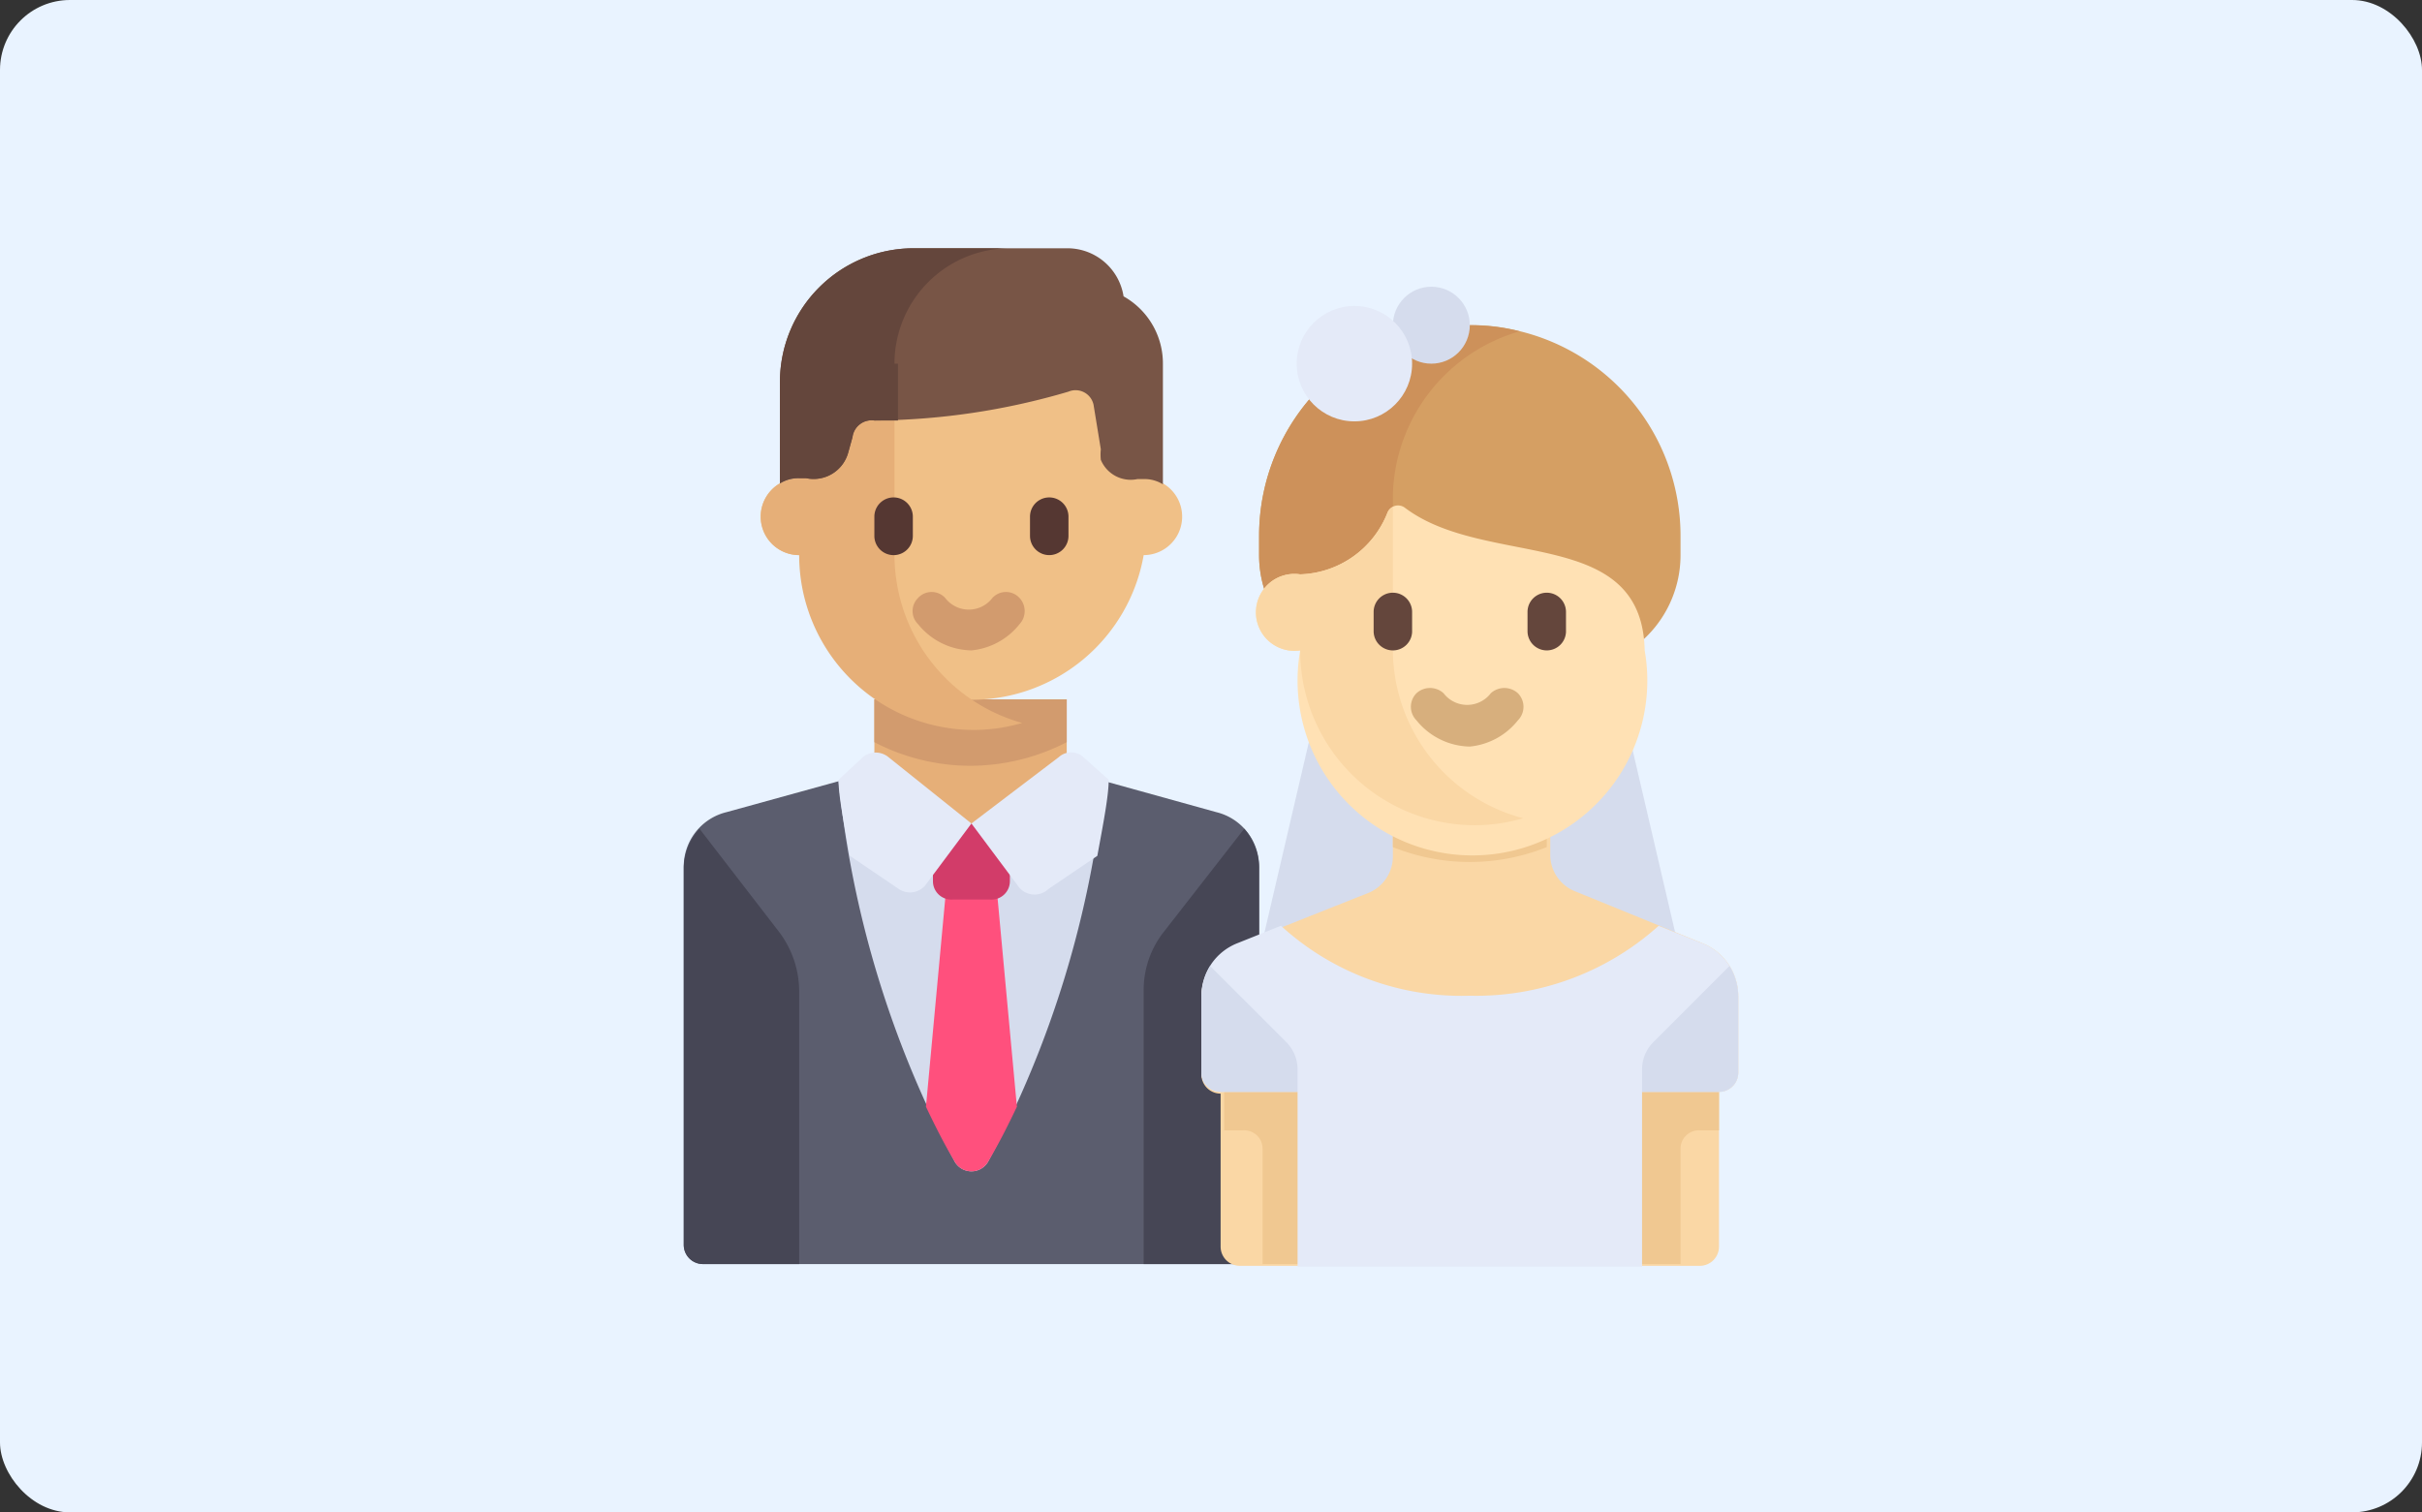 <svg xmlns="http://www.w3.org/2000/svg" viewBox="0 0 27.7 17.3"><rect x="0" y="0" width="27.7" height="17.3" fill="#333333" stroke="none"/><defs><style>.cls-1{fill:#e9f3ff;}.cls-2{fill:#5b5d6e;}.cls-3{fill:#d5dced;}.cls-4{fill:#ff507d;}.cls-5{fill:#e6af78;}.cls-6{fill:#d23c69;}.cls-7{fill:#d29b6e;}.cls-8{fill:#f0c087;}.cls-9{fill:#553732;}.cls-10{fill:#785546;}.cls-11{fill:#64463c;}.cls-12{fill:#464655;}.cls-13{fill:#e4eaf8;}.cls-14{fill:#d59f63;}.cls-15{fill:#cd915a;}.cls-16{fill:#fad7a5;}.cls-17{fill:#f0c891;}.cls-18{fill:#ffe1b4;}.cls-19{fill:#d7af7d;}</style></defs><g id="レイヤー_2" data-name="レイヤー 2"><g id="design"><rect class="cls-1" width="27.7" height="17.3" rx="0.8"/><path class="cls-2" d="M13.91,9.29,12,8.76H10.23l-1.92.53a.64.64,0,0,0-.49.63v4.32a.22.22,0,0,0,.22.22H14.4V9.92A.64.64,0,0,0,13.91,9.29Z"/><path class="cls-3" d="M12,8.76H10.23l-.64.17a11.75,11.75,0,0,0,1.33,4.36.22.22,0,0,0,.38,0,11.75,11.75,0,0,0,1.33-4.36Z"/><path class="cls-4" d="M11.3,13.29c.12-.2.23-.42.33-.63l-.3-3.24h-.44l-.3,3.24c.1.21.21.43.33.63A.22.22,0,0,0,11.3,13.29Z"/><path class="cls-5" d="M10,8v.77a1.1,1.1,0,0,0,2.2,0V8Z"/><path class="cls-6" d="M11.33,10.29h-.44a.21.21,0,0,1-.22-.21V9.64a.22.22,0,0,1,.22-.22h.44a.22.22,0,0,1,.22.22v.44A.21.21,0,0,1,11.33,10.29Z"/><path class="cls-7" d="M10,8.49a2.39,2.39,0,0,0,1.1.27,2.42,2.42,0,0,0,1.1-.27V8H10Z"/><path class="cls-8" d="M13.08,5.47V4.16H9.14V5.47a.44.44,0,0,0,0,.88,2,2,0,0,0,3.94,0,.44.44,0,1,0,0-.88Z"/><path class="cls-5" d="M10.23,6.35V4.16H9.14V5.47a.44.44,0,0,0,0,.88,2,2,0,0,0,2,2,2,2,0,0,0,.55-.08A2,2,0,0,1,10.23,6.35Z"/><path class="cls-7" d="M11.11,7.44a.8.8,0,0,1-.61-.3.21.21,0,0,1,0-.3.21.21,0,0,1,.31,0,.34.34,0,0,0,.54,0,.21.21,0,0,1,.31,0,.22.22,0,0,1,0,.3A.8.8,0,0,1,11.11,7.44Z"/><path class="cls-9" d="M10.23,6.35A.22.22,0,0,1,10,6.13V5.91a.22.22,0,1,1,.44,0v.22A.22.22,0,0,1,10.23,6.35Z"/><path class="cls-9" d="M12,6.35a.22.22,0,0,1-.22-.22V5.91a.22.22,0,0,1,.44,0v.22A.22.22,0,0,1,12,6.35Z"/><path class="cls-10" d="M12.59,5.26a.37.37,0,0,0,.42.22h.07a.4.4,0,0,1,.22.06V4.16a.88.88,0,0,0-.45-.77.65.65,0,0,0-.64-.55H10.45A1.53,1.53,0,0,0,8.92,4.37V5.53a.4.4,0,0,1,.22-.06h.08a.41.41,0,0,0,.48-.29h0L9.75,5A.22.22,0,0,1,10,4.81a8,8,0,0,0,2.22-.33.21.21,0,0,1,.29.17l.08.49A.56.56,0,0,0,12.59,5.26Z"/><path class="cls-11" d="M10.23,4.16a1.32,1.32,0,0,1,1.32-1.32h-1.1A1.53,1.53,0,0,0,8.92,4.37V5.53a.4.4,0,0,1,.22-.06h.08a.41.41,0,0,0,.48-.29L9.75,5A.22.22,0,0,1,10,4.81h.27V4.16Z"/><path class="cls-12" d="M7.82,9.92v4.32a.22.22,0,0,0,.22.22h1.1V11.33a1.13,1.13,0,0,0-.23-.67L8,9.48A.69.69,0,0,0,7.82,9.92Z"/><path class="cls-12" d="M14.4,9.92v4.54H13.08V11.33a1.07,1.07,0,0,1,.23-.67l.92-1.18A.69.69,0,0,1,14.4,9.92Z"/><path class="cls-13" d="M10.58,10.13l.53-.71-.95-.76a.23.23,0,0,0-.29,0l-.28.26c0,.18.06.49.13.87l.56.38A.23.23,0,0,0,10.58,10.13Z"/><path class="cls-13" d="M11.64,10.13l-.53-.71,1-.76a.21.21,0,0,1,.28,0l.29.26c0,.18-.06.49-.13.87l-.56.38A.23.23,0,0,1,11.64,10.13Z"/><path class="cls-14" d="M16.81,3.72h0A2.41,2.41,0,0,0,14.4,6.13v.22a1.31,1.31,0,0,0,1.31,1.31h2.2a1.31,1.31,0,0,0,1.31-1.31V6.13A2.41,2.41,0,0,0,16.81,3.72Z"/><path class="cls-15" d="M17.38,3.79a2.12,2.12,0,0,0-.57-.07A2.41,2.41,0,0,0,14.4,6.13v.22a1.31,1.31,0,0,0,1.31,1.31h.22v-2A2,2,0,0,1,17.38,3.79Z"/><polygon class="cls-3" points="18.56 8.1 15.06 8.1 14.4 10.93 19.22 10.93 18.56 8.1"/><path class="cls-16" d="M19.47,10.79,18,10.19a.45.45,0,0,1-.27-.41V9H15.93v.8a.45.45,0,0,1-.27.41l-1.51.6a.65.65,0,0,0-.41.61v.87a.22.22,0,0,0,.22.22h0v1.75a.22.22,0,0,0,.22.22h5.26a.22.22,0,0,0,.22-.22V12.49h0a.22.22,0,0,0,.22-.22V11.4A.65.65,0,0,0,19.47,10.79Z"/><path class="cls-17" d="M14,12.27v.66h.22a.21.21,0,0,1,.22.21v1.32h.66V12.27Z"/><path class="cls-17" d="M19.66,12.27v.66h-.22a.21.21,0,0,0-.22.21v1.32h-.66V12.27Z"/><path class="cls-17" d="M15.93,9.69a2.36,2.36,0,0,0,1.76,0V9H15.93v.71Z"/><path class="cls-18" d="M16.07,5.81a.13.13,0,0,0-.2.05,1.11,1.11,0,0,1-1,.71h0a.44.44,0,1,0,0,.87,2,2,0,1,0,3.94,0C18.78,6,17,6.51,16.07,5.81Z"/><path class="cls-19" d="M16.81,8.54a.8.8,0,0,1-.61-.3.22.22,0,0,1,0-.31.23.23,0,0,1,.31,0,.34.34,0,0,0,.54,0,.23.23,0,0,1,.31,0,.22.22,0,0,1,0,.31A.8.8,0,0,1,16.81,8.54Z"/><path class="cls-11" d="M17.69,7.44a.22.22,0,0,1-.22-.22V7a.22.22,0,0,1,.44,0v.21A.22.22,0,0,1,17.69,7.44Z"/><path class="cls-13" d="M19.47,10.79l-.5-.2a3.12,3.12,0,0,1-2.16.8,3.06,3.06,0,0,1-2.16-.8l-.5.2a.65.65,0,0,0-.41.61v.87a.22.22,0,0,0,.22.22h.88v2h3.94v-2h.88a.22.22,0,0,0,.22-.22V11.4A.65.65,0,0,0,19.47,10.79Z"/><path class="cls-3" d="M14.84,12.23a.44.44,0,0,0-.13-.31l-.87-.87a.68.68,0,0,0-.1.35v.87a.22.22,0,0,0,.22.22h.88Z"/><path class="cls-3" d="M18.78,12.23a.44.44,0,0,1,.13-.31l.87-.87a.68.68,0,0,1,.1.35v.87a.22.22,0,0,1-.22.22h-.88Z"/><circle class="cls-3" cx="16.37" cy="3.72" r="0.44"/><circle class="cls-13" cx="15.49" cy="4.16" r="0.66"/><path class="cls-16" d="M15.93,7.44V5.8a.12.12,0,0,0-.06.06,1.11,1.11,0,0,1-1,.71h0a.44.44,0,1,0,0,.87,2,2,0,0,0,2,2,2,2,0,0,0,.55-.08A2,2,0,0,1,15.93,7.44Z"/><path class="cls-11" d="M15.93,7.44a.22.22,0,0,1-.22-.22V7a.22.22,0,1,1,.44,0v.21A.22.22,0,0,1,15.93,7.44Z"/></g></g></svg>